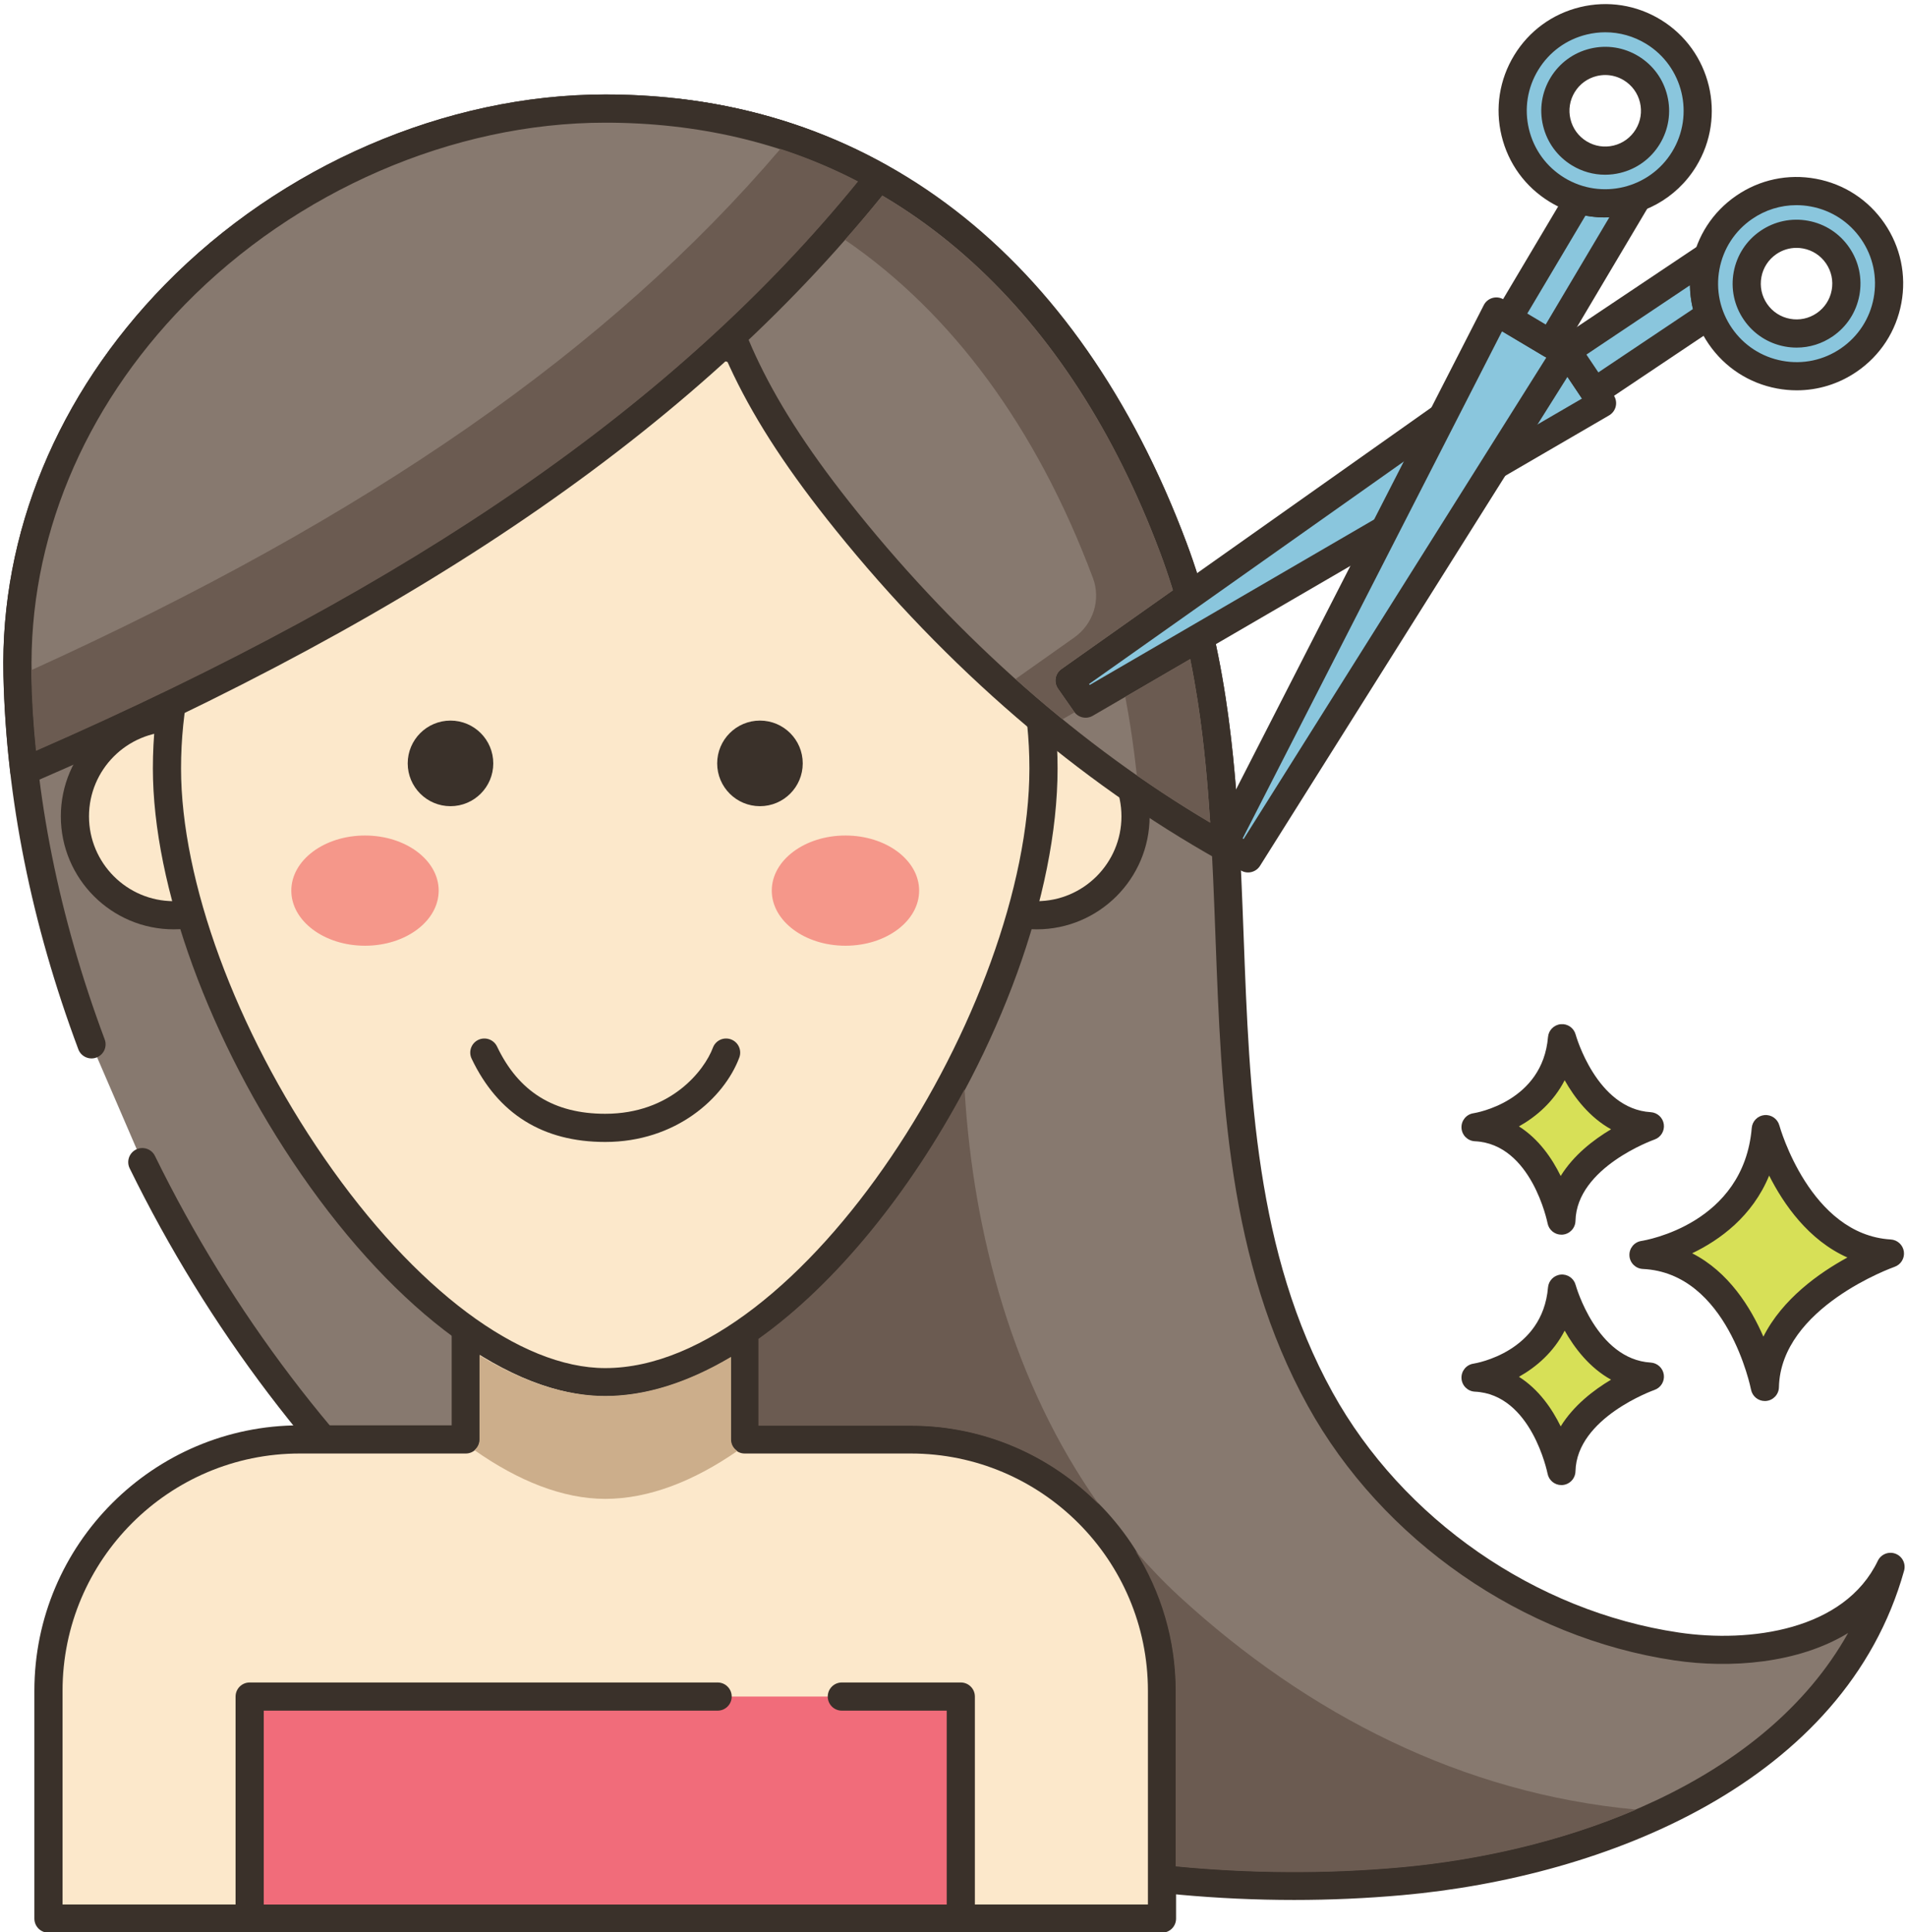 <?xml version="1.0" encoding="UTF-8"?><svg xmlns="http://www.w3.org/2000/svg" xmlns:xlink="http://www.w3.org/1999/xlink" height="205.7" preserveAspectRatio="xMidYMid meet" version="1.0" viewBox="26.4 24.4 203.0 205.7" width="203.0" zoomAndPan="magnify"><g><g><g id="change1_2"><path d="M204.984,199.683c-15.787-2.336-30.253-12.365-37.977-26.33c-12.545-22.681-7.728-49.539-11.561-74.482 c-0.846-5.507-2.115-10.921-4.084-16.176c-10.046-26.803-29.891-46.738-60.502-46.738c-32.189,0-63.361,27.039-62.597,60.334 c0.303,13.207,3.118,26.547,7.884,39.29l5.41,12.542c8.226,16.781,19.763,31.987,33.213,43.738 c27.36,23.904,64.672,36.039,100.86,32.802c21.9-1.959,46.201-12.276,52.122-33.452 C223.995,199.039,213.573,200.954,204.984,199.683z" fill="#87796f"/></g></g><g><g id="change2_4"><path d="M228.279,189.807c-0.727-0.275-1.544,0.055-1.881,0.755c-3.561,7.424-13.642,8.756-21.194,7.637 c-15.276-2.26-29.41-12.059-36.884-25.572c-8.202-14.83-8.844-31.962-9.464-48.53c-0.315-8.396-0.64-17.078-1.927-25.455 c-0.941-6.125-2.303-11.514-4.162-16.475C141.234,51.4,119.248,34.456,90.86,34.456c-16.973,0-34.511,7.577-46.914,20.267 C32.519,66.415,26.416,81.19,26.763,96.325c0.299,13.04,2.984,26.425,7.979,39.78c0.29,0.776,1.158,1.17,1.93,0.879 c0.776-0.29,1.17-1.154,0.879-1.93c-4.876-13.041-7.497-26.094-7.789-38.798C29.434,81.935,35.233,67.93,46.091,56.82 c11.85-12.125,28.586-19.364,44.769-19.364c27.048,0,48.036,16.253,59.098,45.764c1.786,4.766,3.096,9.959,4.006,15.878 c1.261,8.205,1.583,16.799,1.894,25.111c0.634,16.919,1.289,34.414,9.837,49.87c7.917,14.314,22.888,24.694,39.07,27.088 c5.865,0.867,13.113,0.354,18.469-2.917c-8.887,15.868-29.653,23.3-47.738,24.917c-35.56,3.181-72.85-8.945-99.739-32.437 c-13.323-11.64-24.683-26.603-32.852-43.269c-0.364-0.745-1.263-1.052-2.007-0.687c-0.744,0.364-1.051,1.263-0.687,2.007 c8.343,17.021,19.952,32.308,33.572,44.208c24.597,21.49,57.702,33.678,90.444,33.678c3.855,0,7.705-0.169,11.537-0.512 c21.705-1.942,47.14-12.035,53.433-34.542C229.405,190.866,229.007,190.081,228.279,189.807z" fill="#3a312a"/></g></g><g><g id="change3_1"><path d="M123.399,177.641h-17.684v-11.542h-29.71v11.542H58.321c-14.779,0-26.76,11.981-26.76,26.76v24.253h118.597 V204.4C150.159,189.621,138.178,177.641,123.399,177.641z" fill="#fce8cb"/></g></g><g><g id="change2_10"><path d="M123.399,176.141h-16.184v-10.042c0-0.829-0.671-1.5-1.5-1.5h-29.71c-0.829,0-1.5,0.671-1.5,1.5v10.042 H58.321c-15.583,0-28.26,12.677-28.26,28.26v24.253c0,0.829,0.671,1.5,1.5,1.5h118.597c0.829,0,1.5-0.671,1.5-1.5V204.4 C151.659,188.818,138.981,176.141,123.399,176.141z M148.659,227.153H33.062V204.4c0-13.928,11.332-25.26,25.26-25.26h17.684 c0.829,0,1.5-0.671,1.5-1.5v-10.042h26.71v10.042c0,0.829,0.671,1.5,1.5,1.5h17.684c13.928,0,25.26,11.332,25.26,25.26V227.153z" fill="#3a312a"/></g></g><g><g id="change4_1"><path d="M52.99 205.015H128.73V228.653H52.99z" fill="#f16c7a"/></g></g><g><g id="change2_18"><path d="M128.73,203.516h-12.67c-0.829,0-1.5,0.671-1.5,1.5c0,0.829,0.671,1.5,1.5,1.5h11.17v20.638H54.49v-20.638 h48.34c0.829,0,1.5-0.671,1.5-1.5c0-0.829-0.671-1.5-1.5-1.5H52.99c-0.829,0-1.5,0.671-1.5,1.5v23.638c0,0.829,0.671,1.5,1.5,1.5 h75.74c0.829,0,1.5-0.671,1.5-1.5v-23.638C130.23,204.187,129.559,203.516,128.73,203.516z" fill="#3a312a"/></g></g><g><g id="change3_2"><circle clip-rule="evenodd" cx="44.908" cy="111.309" fill="#fce8cb" fill-rule="evenodd" r="10.529"/></g></g><g><g id="change2_5"><path d="M44.908,99.279c-6.633,0-12.029,5.396-12.029,12.029s5.396,12.029,12.029,12.029s12.029-5.396,12.029-12.029 S51.541,99.279,44.908,99.279z M44.908,120.338c-4.979,0-9.029-4.05-9.029-9.029s4.05-9.029,9.029-9.029s9.029,4.05,9.029,9.029 S49.887,120.338,44.908,120.338z" fill="#3a312a"/></g></g><g><g id="change3_4"><circle clip-rule="evenodd" cx="136.812" cy="111.309" fill="#fce8cb" fill-rule="evenodd" r="10.529"/></g></g><g><g id="change2_1"><path d="M136.812,99.279c-6.633,0-12.03,5.396-12.03,12.029s5.396,12.029,12.03,12.029 c6.633,0,12.029-5.396,12.029-12.029S143.445,99.279,136.812,99.279z M136.812,120.338c-4.979,0-9.03-4.05-9.03-9.029 s4.051-9.029,9.03-9.029s9.029,4.05,9.029,9.029S141.791,120.338,136.812,120.338z" fill="#3a312a"/></g></g><g><g id="change3_3"><path d="M90.86,59.519c-25.78,0-46.678,20.898-46.678,46.678c0,25.779,25.821,65.349,46.678,65.349 c21.85,0,46.678-39.57,46.678-65.349C137.538,80.418,116.64,59.519,90.86,59.519z" fill="#fce8cb"/></g></g><g><g id="change2_19"><path d="M90.86,58.019c-26.566,0-48.178,21.613-48.178,48.178c0,12.554,6.048,29.105,15.784,43.195 c10.235,14.812,22.345,23.654,32.394,23.654c22.8,0,48.178-39.846,48.178-66.849C139.038,79.632,117.425,58.019,90.86,58.019z M90.86,170.046c-9.064,0-20.252-8.359-29.926-22.36c-9.408-13.614-15.252-29.512-15.252-41.489 c0-24.911,20.267-45.178,45.178-45.178c24.911,0,45.178,20.267,45.178,45.178C136.038,131.408,111.806,170.046,90.86,170.046z" fill="#3a312a"/></g></g><g><g id="change1_3"><path d="M155.452,98.871c-0.847-5.507-2.118-10.926-4.09-16.17c-9.173-24.481-26.511-43.236-52.774-46.289 c1.285,9.392,3.184,18.726,7.289,27.242c2.819,5.843,6.617,11.174,10.692,16.228c11.189,13.891,24.875,26.102,40.388,34.779 C156.664,109.359,156.255,104.071,155.452,98.871z" fill="#87796f"/></g></g><g><g id="change2_2"><path d="M156.934,98.644c-0.943-6.131-2.307-11.519-4.167-16.468c-10.352-27.627-29.532-44.408-54.006-47.252 c-0.461-0.056-0.92,0.108-1.245,0.44c-0.325,0.331-0.478,0.794-0.415,1.253c1.162,8.485,2.952,18.411,7.424,27.69 c2.484,5.148,5.94,10.397,10.875,16.517c11.808,14.66,25.925,26.814,40.824,35.148c0.228,0.127,0.481,0.191,0.733,0.191 c0.276,0,0.552-0.076,0.794-0.227c0.464-0.29,0.734-0.809,0.704-1.355C158.211,110.167,157.818,104.368,156.934,98.644z M117.735,78.941c-4.788-5.938-8.127-11.002-10.508-15.938c-3.957-8.209-5.739-17.045-6.879-24.843 c22.379,3.355,39.948,19.286,49.609,45.069c1.788,4.755,3.1,9.946,4.011,15.871c0.691,4.473,1.076,9.014,1.325,12.875 C141.609,103.89,128.67,92.517,117.735,78.941z" fill="#3a312a"/></g></g><g><g id="change2_13"><path d="M74.38,101.114c-2.516,0-4.556,2.04-4.556,4.556c0,2.516,2.04,4.556,4.556,4.556 c2.516,0,4.556-2.04,4.556-4.556C78.936,103.154,76.896,101.114,74.38,101.114z" fill="#3a312a"/></g></g><g><g id="change2_9"><path d="M107.34,101.114c-2.516,0-4.556,2.04-4.556,4.556c0,2.516,2.04,4.556,4.556,4.556 c2.516,0,4.556-2.04,4.556-4.556C111.896,103.154,109.856,101.114,107.34,101.114z" fill="#3a312a"/></g></g><g><g id="change5_1"><path d="M65.274,113.348c-4.334,0-7.848,2.627-7.848,5.867c0,3.24,3.514,5.867,7.848,5.867s7.848-2.627,7.848-5.867 C73.123,115.975,69.609,113.348,65.274,113.348z" fill="#f5978a"/></g></g><g><g id="change5_2"><path d="M116.446,113.348c-4.334,0-7.848,2.627-7.848,5.867c0,3.24,3.514,5.867,7.848,5.867s7.848-2.627,7.848-5.867 C124.294,115.975,120.78,113.348,116.446,113.348z" fill="#f5978a"/></g></g><g><g id="change6_1"><path d="M129.131,140.364c-5.781,10.835-13.576,20.607-21.955,26.573v9.242h16.223c7.826,0,14.913,3.206,20.03,8.368 C134.369,171.763,130.044,155.906,129.131,140.364z" fill="#6b5b51"/></g></g><g><g id="change6_3"><path d="M152.034,194.383c-1.675-1.538-3.228-3.171-4.701-4.862c2.699,4.326,4.286,9.415,4.286,14.879v18.694 c7.956,0.766,15.961,0.821,23.88,0.114c8.295-0.742,17.148-2.718,25.165-6.161C182.196,215.353,165.716,206.943,152.034,194.383z" fill="#6b5b51"/></g></g><g><g id="change7_1"><path d="M104.26,177.645v-8.793c-4.426,2.629-8.969,4.163-13.395,4.163c-4.411,0-8.954-1.607-13.394-4.324v8.954 c0,0.453-0.205,0.862-0.54,1.139c4.645,3.257,9.392,5.185,13.935,5.185c4.63,0,9.422-1.884,14.066-5.098 C104.522,178.609,104.26,178.156,104.26,177.645z" fill="#ccae8b"/></g></g><g><g id="change2_8"><path d="M104.261,135.055c-0.779-0.292-1.641,0.102-1.931,0.878c-0.912,2.435-4.483,7.04-11.47,7.04 c-5.459,0-9.227-2.342-11.521-7.159c-0.357-0.748-1.25-1.065-2-0.71c-0.747,0.356-1.065,1.251-0.709,2 c2.802,5.885,7.589,8.869,14.23,8.869c7.498,0,12.658-4.659,14.28-8.987C105.43,136.21,105.037,135.345,104.261,135.055z" fill="#3a312a"/></g></g><g><g id="change1_1"><path d="M90.86,35.96c-32.193,0-63.365,27.037-62.59,60.326c0.073,3.389,0.321,6.792,0.716,10.181 c34.414-14.87,67.98-34.165,91.044-63.204C111.704,38.589,101.99,35.96,90.86,35.96z" fill="#87796f"/></g></g><g><g id="change2_3"><path d="M121.502,42.974c-0.085-0.431-0.354-0.804-0.737-1.019c-8.859-4.974-18.92-7.496-29.904-7.496 c-16.98,0-34.521,7.579-46.924,20.273C32.515,66.423,26.419,81.192,26.77,96.318c0.072,3.333,0.316,6.806,0.726,10.322 c0.055,0.471,0.329,0.889,0.74,1.126c0.231,0.133,0.49,0.201,0.75,0.201c0.202,0,0.405-0.041,0.595-0.123 c42.662-18.434,71.776-38.658,91.625-63.648C121.477,43.852,121.586,43.405,121.502,42.974z M30.259,104.278 c-0.269-2.732-0.434-5.423-0.49-8.026c-0.332-14.314,5.461-28.315,16.313-39.422c11.85-12.128,28.589-19.37,44.778-19.37 c9.82,0,18.85,2.107,26.872,6.268C98.524,67.313,70.638,86.614,30.259,104.278z" fill="#3a312a"/></g></g><g><g id="change6_4"><path d="M109.518,40.253c-18.2,21.341-43.821,39.161-79.783,55.491v0.015c-0.015,0.161,0,0.336,0,0.497 c0.044,2.615,0.219,5.331,0.497,8.078c40.432-17.674,68.346-36.999,87.554-60.618C115.142,42.341,112.381,41.187,109.518,40.253z" fill="#6b5b51"/></g></g><g><g id="change8_3"><path d="M214.465,144.606c-0.974,11.564-13.025,13.39-13.025,13.39c10.346,0.487,12.925,14.059,12.925,14.059 c0.221-9.677,13.321-14.202,13.321-14.202C217.873,157.265,214.465,144.606,214.465,144.606z" fill="#d7e057"/></g></g><g><g id="change2_12"><path d="M227.776,156.354c-8.604-0.514-11.832-12.024-11.863-12.14c-0.191-0.703-0.861-1.166-1.583-1.102 c-0.725,0.066-1.298,0.642-1.359,1.367c-0.86,10.215-11.314,11.963-11.754,12.032c-0.763,0.115-1.313,0.79-1.273,1.561 c0.04,0.77,0.657,1.384,1.427,1.421c9.028,0.425,11.499,12.718,11.523,12.842c0.137,0.711,0.759,1.217,1.472,1.217 c0.042,0,0.084-0.001,0.126-0.005c0.764-0.064,1.357-0.693,1.374-1.46c0.195-8.508,12.191-12.777,12.313-12.819 c0.675-0.235,1.092-0.914,0.994-1.622C229.074,156.938,228.49,156.397,227.776,156.354z M214.21,166.701 c-1.356-3.13-3.709-6.907-7.587-8.877c2.931-1.405,6.409-3.913,8.202-8.273c1.551,3.071,4.199,6.88,8.333,8.722 C220.152,159.914,216.237,162.679,214.21,166.701z" fill="#3a312a"/></g></g><g><g id="change8_1"><path d="M192.766,161.586c-0.689,8.179-9.212,9.471-9.212,9.471c7.318,0.344,9.142,9.944,9.142,9.944 c0.156-6.845,9.422-10.045,9.422-10.045C195.177,170.54,192.766,161.586,192.766,161.586z" fill="#d7e057"/></g></g><g><g id="change2_17"><path d="M202.208,169.458c-5.766-0.345-7.972-8.185-7.994-8.264c-0.19-0.702-0.852-1.169-1.582-1.102 c-0.725,0.065-1.299,0.643-1.36,1.368c-0.579,6.871-7.646,8.067-7.942,8.114c-0.763,0.115-1.313,0.79-1.273,1.561 c0.04,0.77,0.657,1.384,1.428,1.421c6.035,0.284,7.723,8.643,7.739,8.725c0.135,0.713,0.759,1.22,1.472,1.22 c0.042,0,0.083-0.001,0.125-0.005c0.765-0.064,1.358-0.694,1.376-1.461c0.13-5.709,8.332-8.634,8.413-8.662 c0.677-0.234,1.094-0.913,0.996-1.622C203.507,170.042,202.922,169.501,202.208,169.458z M192.623,176.253 c-0.924-1.886-2.34-3.947-4.447-5.28c1.855-1.041,3.697-2.629,4.87-4.916c1.057,1.874,2.654,3.954,4.941,5.223 C196.138,172.381,193.999,174.021,192.623,176.253z" fill="#3a312a"/></g></g><g><g id="change8_2"><path d="M192.766,134.929c-0.689,8.179-9.212,9.471-9.212,9.471c7.318,0.344,9.142,9.944,9.142,9.944 c0.156-6.845,9.422-10.045,9.422-10.045C195.177,143.883,192.766,134.929,192.766,134.929z" fill="#d7e057"/></g></g><g><g id="change2_7"><path d="M202.208,142.801c-5.767-0.345-7.973-8.186-7.994-8.265c-0.19-0.702-0.852-1.17-1.582-1.102 c-0.725,0.065-1.299,0.643-1.36,1.368c-0.579,6.871-7.646,8.067-7.942,8.114c-0.763,0.115-1.313,0.79-1.273,1.561 c0.04,0.77,0.657,1.384,1.428,1.421c6.035,0.284,7.723,8.644,7.739,8.726c0.135,0.713,0.759,1.22,1.472,1.22 c0.042,0,0.083-0.002,0.125-0.005c0.765-0.063,1.358-0.694,1.376-1.461c0.13-5.709,8.332-8.634,8.413-8.662 c0.676-0.234,1.094-0.913,0.996-1.622C203.507,143.385,202.922,142.844,202.208,142.801z M192.623,149.596 c-0.924-1.885-2.34-3.947-4.447-5.28c1.855-1.041,3.697-2.629,4.87-4.916c1.057,1.873,2.655,3.954,4.941,5.224 C196.138,145.724,193.999,147.363,192.623,149.596z" fill="#3a312a"/></g></g><g><g id="change9_4"><path clip-rule="evenodd" d="M192.232 60.164L140.312 96.854 142.027 99.309 197.026 67.324z" fill="#8ac6dd" fill-rule="evenodd"/></g></g><g><g id="change2_20"><path d="M198.273,66.49l-4.794-7.161c-0.225-0.336-0.576-0.567-0.974-0.641c-0.4-0.072-0.809,0.017-1.139,0.25 l-51.92,36.69c-0.674,0.477-0.836,1.407-0.364,2.084l1.714,2.455c0.291,0.416,0.756,0.641,1.231,0.641 c0.257,0,0.517-0.066,0.753-0.203l54.999-31.984c0.358-0.208,0.614-0.556,0.708-0.959 C198.581,67.259,198.503,66.834,198.273,66.49z M142.466,97.318l-0.07-0.1l49.445-34.942l3.049,4.555L142.466,97.318z" fill="#3a312a"/></g></g><g><g id="change9_2"><path clip-rule="evenodd" d="M208.343,51.658L193.28,61.736l2.944,4.388l12.24-8.195C207.727,55.881,207.704,53.679,208.343,51.658z" fill="#8ac6dd" fill-rule="evenodd"/></g></g><g><g id="change2_14"><path d="M209.875,57.421c-0.611-1.7-0.648-3.586-0.102-5.311c0.192-0.607-0.021-1.27-0.53-1.652 c-0.51-0.383-1.205-0.401-1.734-0.047l-15.063,10.078c-0.331,0.221-0.561,0.565-0.638,0.956 c-0.077,0.391,0.004,0.796,0.226,1.127l2.944,4.388c0.29,0.432,0.764,0.664,1.247,0.664c0.287,0,0.577-0.082,0.833-0.253 l12.24-8.195C209.871,58.792,210.109,58.069,209.875,57.421z M196.635,64.044l-1.272-1.896l11.028-7.378 c0.011,0.851,0.118,1.701,0.32,2.529L196.635,64.044z" fill="#3a312a"/></g></g><g><g id="change9_1"><path clip-rule="evenodd" d="M225.866,49.018c-3.081-4.486-9.216-5.625-13.702-2.544c-4.486,3.081-5.625,9.216-2.544,13.702 c3.081,4.486,9.216,5.625,13.702,2.544C227.808,59.639,228.947,53.504,225.866,49.018z M220.747,58.972 c-2.416,1.659-5.719,1.046-7.379-1.37s-1.046-5.719,1.37-7.379c2.416-1.659,5.719-1.046,7.379,1.37 C223.776,54.009,223.163,57.312,220.747,58.972z" fill="#8ac6dd" fill-rule="evenodd"/></g></g><g><g id="change2_6"><path d="M218.985,47.905c-1.787-0.332-3.598,0.053-5.096,1.082c-1.499,1.029-2.507,2.581-2.839,4.368 c-0.331,1.788,0.052,3.598,1.082,5.096c1.029,1.499,2.581,2.507,4.368,2.839c0.419,0.078,0.839,0.116,1.257,0.116 c1.362,0,2.692-0.41,3.839-1.198c1.499-1.029,2.507-2.581,2.839-4.368c0.332-1.788-0.052-3.598-1.082-5.096 C222.324,49.245,220.773,48.237,218.985,47.905z M221.485,55.292c-0.186,1-0.749,1.868-1.588,2.443 c-0.838,0.575-1.848,0.791-2.85,0.604c-1-0.185-1.867-0.749-2.443-1.588c-0.576-0.838-0.79-1.85-0.605-2.85 c0.185-1,0.75-1.867,1.587-2.443c0.642-0.441,1.386-0.67,2.148-0.67c0.233,0,0.469,0.021,0.703,0.065 c1,0.185,1.867,0.749,2.443,1.587C221.456,53.28,221.671,54.292,221.485,55.292z M227.102,48.169 c-1.717-2.5-4.305-4.182-7.287-4.735c-2.983-0.555-6.001,0.087-8.5,1.804c-2.5,1.717-4.182,4.305-4.735,7.287 c-0.554,2.982,0.087,6.001,1.804,8.5c1.717,2.5,4.305,4.182,7.287,4.735c0.699,0.13,1.4,0.194,2.096,0.194 c2.273,0,4.491-0.684,6.404-1.998c2.5-1.717,4.182-4.305,4.735-7.287C229.46,53.688,228.819,50.669,227.102,48.169z M225.956,56.123c-0.407,2.194-1.644,4.098-3.484,5.361c-1.839,1.263-4.061,1.736-6.255,1.327 c-2.194-0.407-4.098-1.644-5.361-3.484c-1.263-1.839-1.735-4.06-1.328-6.255c0.408-2.194,1.645-4.098,3.484-5.361 c1.408-0.967,3.04-1.47,4.712-1.47c0.512,0,1.028,0.047,1.542,0.143c2.194,0.408,4.098,1.645,5.362,3.484 C225.893,51.707,226.364,53.928,225.956,56.123z" fill="#3a312a"/></g></g><g><g id="change9_5"><path clip-rule="evenodd" d="M185.768 57.564L156.784 114.202 159.327 115.782 193.176 61.967z" fill="#8ac6dd" fill-rule="evenodd"/></g></g><g><g id="change2_15"><path d="M194.634,61.615c-0.095-0.393-0.344-0.731-0.691-0.938l-7.408-4.403c-0.357-0.212-0.785-0.266-1.182-0.152 c-0.398,0.115-0.731,0.389-0.92,0.758l-28.984,56.638c-0.355,0.694-0.119,1.546,0.544,1.957l2.543,1.58 c0.246,0.153,0.52,0.226,0.79,0.226c0.499,0,0.986-0.248,1.271-0.701l33.849-53.815 C194.661,62.423,194.729,62.008,194.634,61.615z M158.852,113.721l-0.103-0.064l27.627-53.987l4.711,2.8L158.852,113.721z" fill="#3a312a"/></g></g><g><g id="change9_3"><path clip-rule="evenodd" d="M194.536,45.638L187.01,58.3l4.54,2.704l9.254-15.582C198.821,46.168,196.62,46.264,194.536,45.638z" fill="#8ac6dd" fill-rule="evenodd"/></g></g><g><g id="change2_11"><path d="M201.954,44.458c-0.409-0.488-1.082-0.666-1.678-0.44c-1.694,0.637-3.58,0.702-5.308,0.184 c-0.659-0.198-1.369,0.078-1.721,0.67l-7.525,12.662c-0.423,0.711-0.189,1.631,0.522,2.055l4.54,2.704 c0.234,0.14,0.499,0.211,0.768,0.211c0.123,0,0.248-0.015,0.37-0.046c0.386-0.098,0.717-0.345,0.92-0.688l9.254-15.583 C202.419,45.64,202.362,44.947,201.954,44.458z M191.027,58.947l-1.962-1.169l6.195-10.423c0.837,0.157,1.691,0.219,2.542,0.183 L191.027,58.947z" fill="#3a312a"/></g></g><g><g id="change9_6"><path clip-rule="evenodd" d="M202.499,27.783c-4.645-2.836-10.71-1.369-13.545,3.276c-2.836,4.645-1.369,10.71,3.276,13.545 c4.645,2.836,10.71,1.369,13.545-3.276C208.611,36.683,207.144,30.619,202.499,27.783z M201.893,38.959 c-1.527,2.502-4.793,3.291-7.294,1.764c-2.502-1.527-3.291-4.793-1.764-7.294c1.527-2.501,4.793-3.291,7.294-1.764 C202.631,33.192,203.421,36.457,201.893,38.959z" fill="#8ac6dd" fill-rule="evenodd"/></g></g><g><g id="change2_16"><path d="M200.911,30.384c-1.552-0.948-3.38-1.234-5.147-0.807c-1.768,0.428-3.262,1.518-4.21,3.069 c-0.947,1.552-1.234,3.38-0.807,5.147c0.428,1.768,1.518,3.262,3.069,4.209c1.082,0.661,2.298,1,3.534,1 c0.537,0,1.078-0.064,1.613-0.193c1.767-0.428,3.262-1.518,4.209-3.069c0.947-1.552,1.234-3.38,0.807-5.147 C203.553,32.827,202.463,31.331,200.911,30.384z M200.613,38.177c-0.53,0.868-1.366,1.478-2.354,1.717 c-0.987,0.239-2.01,0.079-2.878-0.451c-0.868-0.53-1.478-1.366-1.717-2.354c-0.239-0.988-0.079-2.011,0.451-2.878 c0.53-0.868,1.366-1.477,2.354-1.717c0.299-0.072,0.602-0.108,0.902-0.108c0.691,0,1.372,0.19,1.977,0.559 c0.868,0.53,1.477,1.366,1.717,2.354C201.303,36.287,201.143,37.31,200.613,38.177z M203.281,26.503 c-2.589-1.581-5.639-2.058-8.586-1.345c-2.948,0.713-5.441,2.531-7.022,5.12c-1.581,2.588-2.058,5.638-1.345,8.586 c0.713,2.948,2.531,5.442,5.12,7.022c1.843,1.125,3.882,1.661,5.898,1.661c3.829-0.001,7.572-1.934,9.709-5.435 C210.317,36.767,208.624,29.765,203.281,26.503z M204.495,40.547c-2.4,3.932-7.552,5.178-11.483,2.777 c-1.905-1.163-3.243-2.997-3.767-5.166c-0.524-2.169-0.173-4.413,0.99-6.317c1.163-1.905,2.997-3.243,5.167-3.767 c0.657-0.159,1.32-0.237,1.979-0.237c1.517,0,3.01,0.417,4.338,1.227C205.649,31.464,206.895,36.615,204.495,40.547z" fill="#3a312a"/></g></g><g><g id="change6_5"><path d="M139.08,97.71c-0.47-0.67-0.31-1.6,0.37-2.08l11.87-8.39c-0.42-1.37-0.87-2.71-1.36-4.01 c-6.55-17.48-16.74-30.43-29.59-38c-1.29,1.59-2.61,3.15-3.98,4.7c11.35,7.76,20.4,19.96,26.4,35.97 c0.005,0.013,0.01,0.026,0.015,0.039c0.866,2.303,0.029,4.901-1.98,6.322l-6.265,4.429c1.65,1.48,3.31,2.91,5.01,4.28l1.28-0.74 c-0.02-0.02-0.04-0.04-0.05-0.06L139.08,97.71z" fill="#6b5b51"/></g></g><g><g id="change6_2"><path d="M153.97,99.1c-0.24-1.56-0.51-3.07-0.81-4.53l-6.91,4.02c0.2,1.04,0.38,2.1,0.55,3.18 c0.27,1.73,0.49,3.47,0.68,5.18c2.57,1.8,5.18,3.47,7.81,5.03C155.04,108.11,154.66,103.57,153.97,99.1z" fill="#6b5b51"/></g></g></g></svg>
